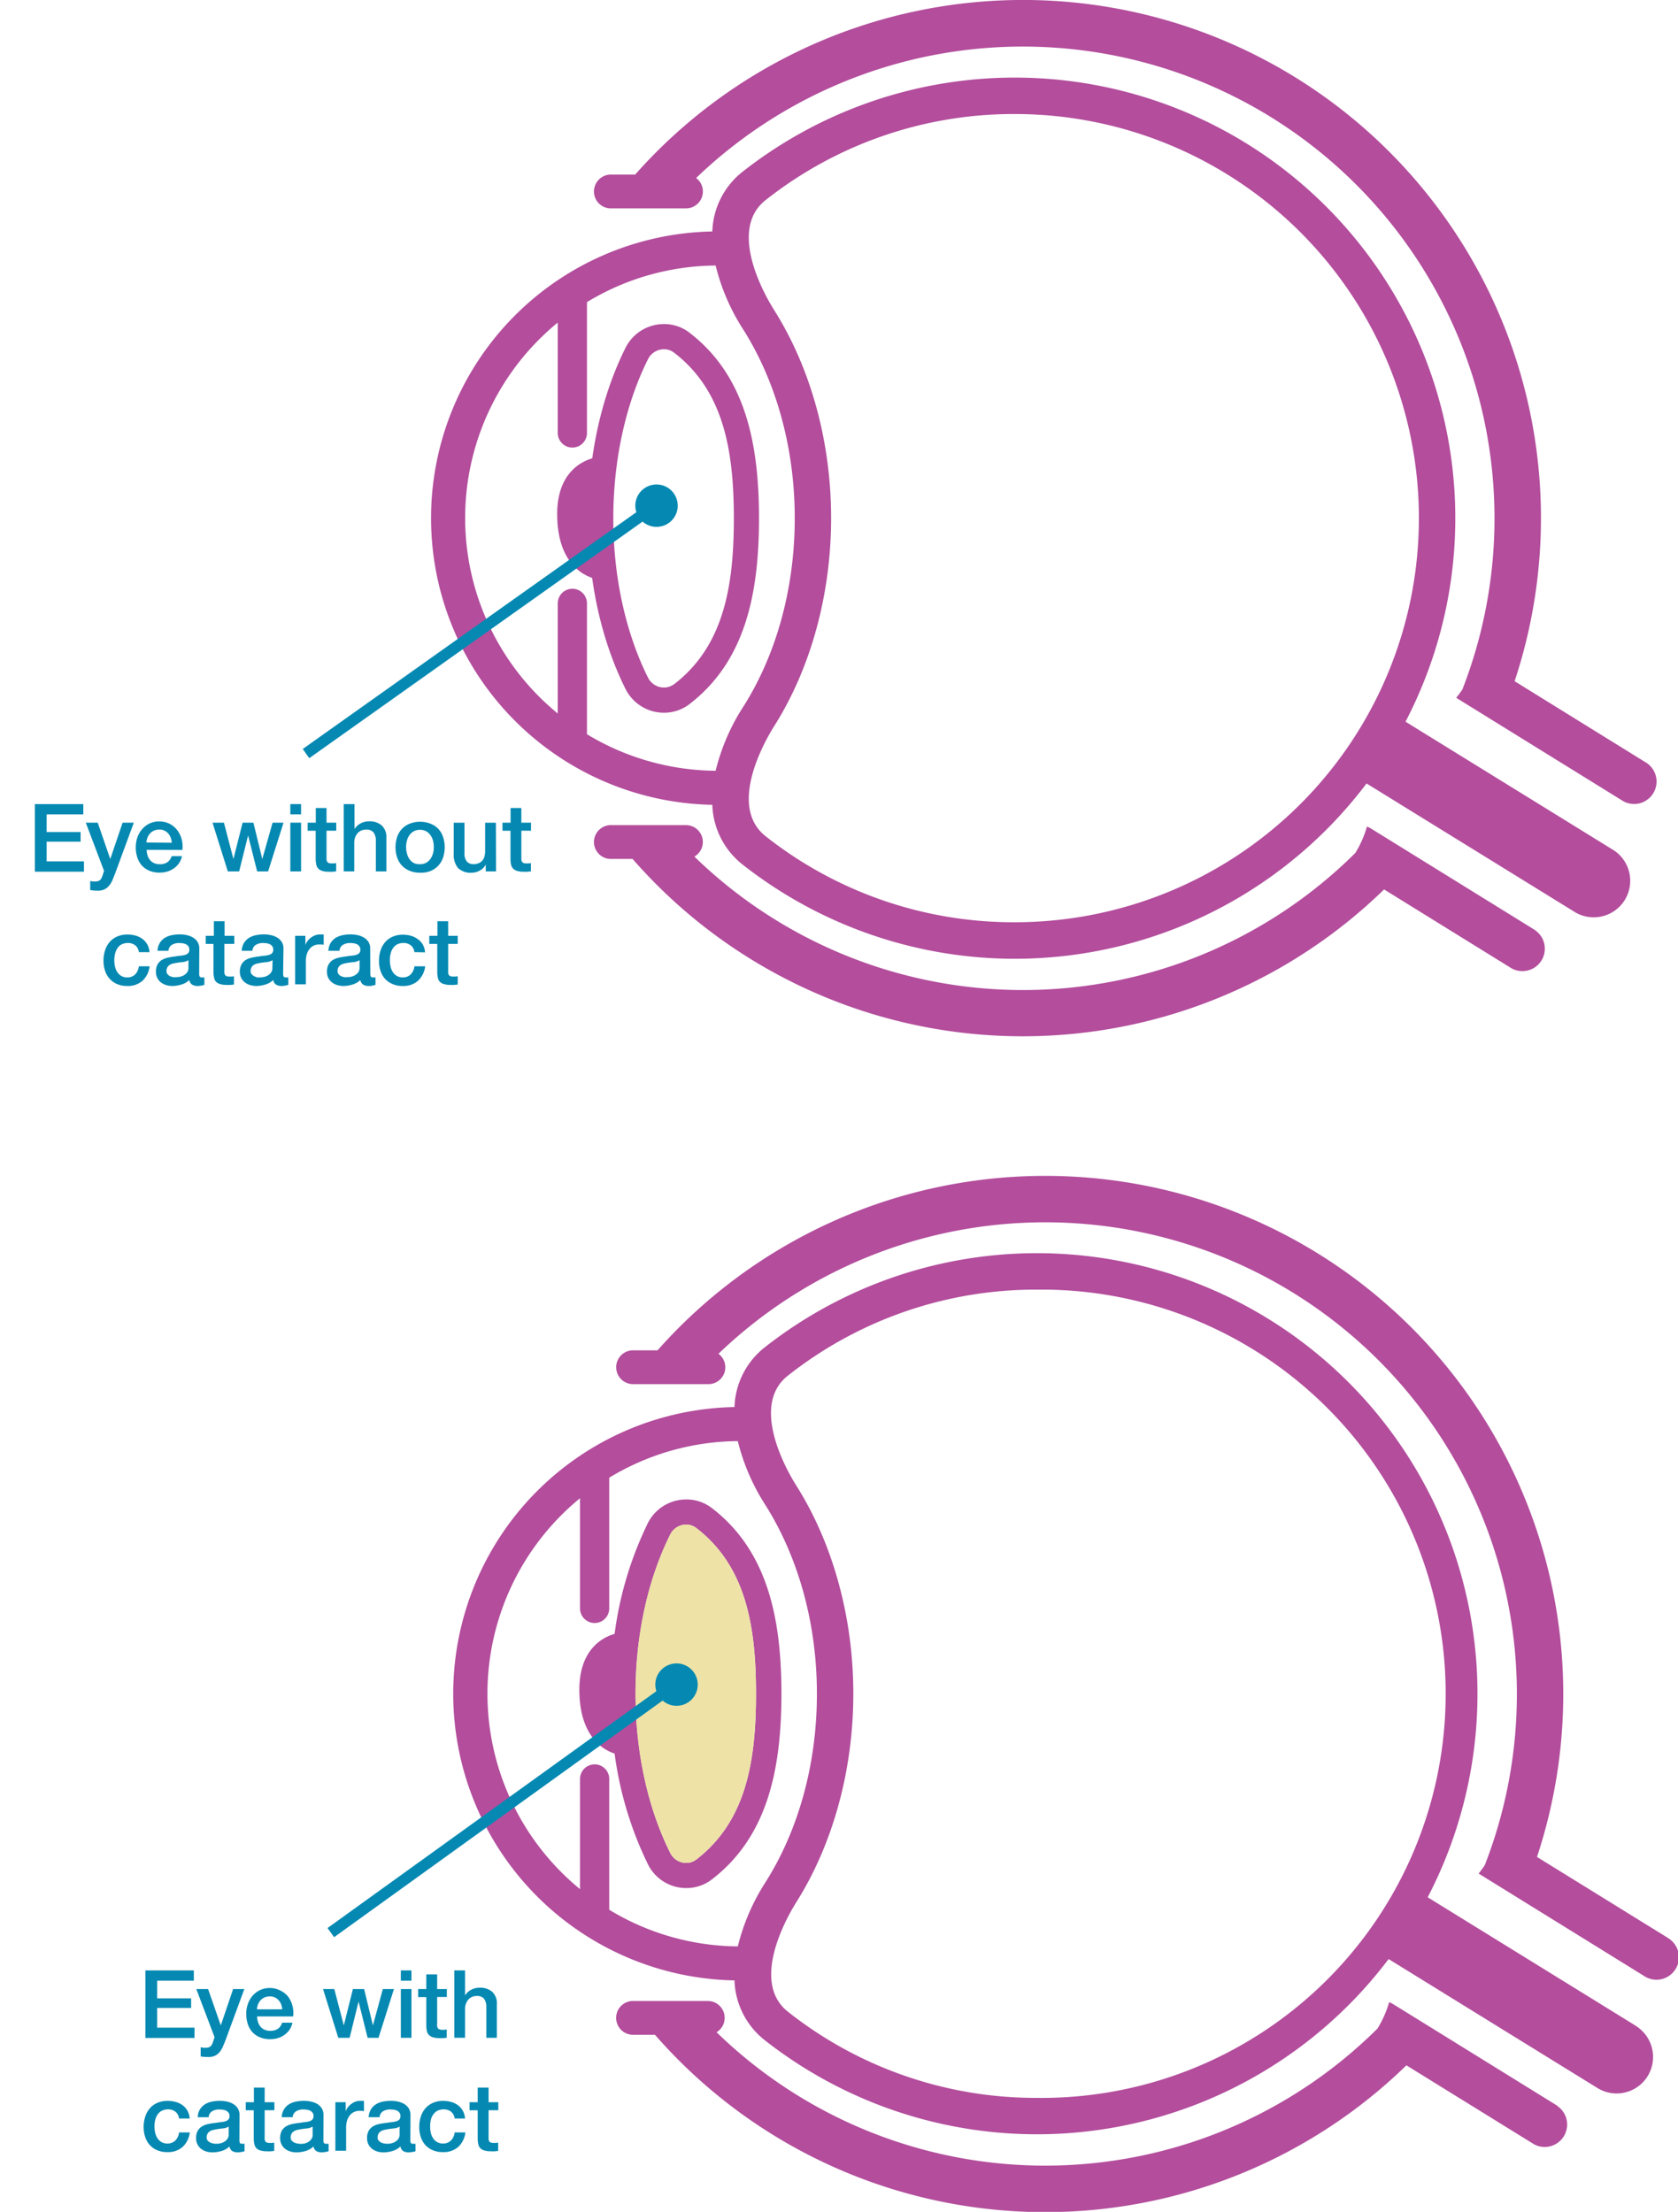<svg id="Layer_1" data-name="Layer 1" xmlns="http://www.w3.org/2000/svg" xmlns:xlink="http://www.w3.org/1999/xlink" viewBox="0 0 326.27 430"><defs><style>.cls-1{fill:none;}.cls-2{clip-path:url(#clip-path);}.cls-3{fill:#b34d9c;}.cls-4{fill:#eee2a7;}.cls-5{fill:#0589b2;}</style><clipPath id="clip-path"><rect class="cls-1" width="326.27" height="430"/></clipPath></defs><title>Cataract-eyeDiagram-MTS</title><g class="cls-2"><path class="cls-3" d="M118.6,40.51h14.78a3.29,3.29,0,0,0,3.29-3.29,3.25,3.25,0,0,0-1.32-2.61,91.72,91.72,0,0,1,149,99.42q-.57.84-1.2,1.62l.2.13,31.93,19.76a4.36,4.36,0,1,0,4.58-7.41l-25.36-15.7a100.72,100.72,0,0,0-171-98.49H118.6a3.29,3.29,0,0,0,0,6.57m78.73,138.78a77.79,77.79,0,0,1-48.45-16.71c-7.55-5.92.05-18.88,1.65-21.41,7.14-11.31,11.07-25.67,11.07-40.44s-3.93-29.12-11.07-40.44c-1.6-2.53-9.2-15.49-1.65-21.4a77.74,77.74,0,0,1,48.45-16.72,78.56,78.56,0,0,1,0,157.12m-58.2-29.38v-.07a49,49,0,0,1-25-7.1V117.3a2.84,2.84,0,1,0-5.68,0v21.41a49.1,49.1,0,0,1,0-76V84.17a2.84,2.84,0,0,0,5.68,0V58.73a48.86,48.86,0,0,1,25-7.11v-.07a40.75,40.75,0,0,0,5.4,12.53c6.22,9.85,10,22.66,10,36.65s-3.75,26.8-10,36.65a40.75,40.75,0,0,0-5.4,12.53M313.78,165.3l-40.49-25A85.66,85.66,0,0,0,144.5,33.3a15.39,15.39,0,0,0-6,11.83V45a55.74,55.74,0,0,0,0,111.46v-.13a15.39,15.39,0,0,0,6,11.83,85.65,85.65,0,0,0,121.21-15.85l40.6,25.06a7.1,7.1,0,0,0,7.47-12.07M131.07,133a3.25,3.25,0,0,1-1.95.66,3.48,3.48,0,0,1-3.1-1.88c-4.21-8.42-6.77-19.23-6.77-31s2.56-22.59,6.77-31a3.46,3.46,0,0,1,3.1-1.88,3.15,3.15,0,0,1,1.95.66c9.67,7.43,11.62,19.09,11.62,32.23s-1.95,24.8-11.62,32.23m3-68.34h0A8.06,8.06,0,0,0,129.12,63a8.35,8.35,0,0,0-7.48,4.59c-4.59,9.19-7.28,20.7-7.29,33.19s2.7,24,7.29,33.19a8.36,8.36,0,0,0,7.48,4.59h0a8.13,8.13,0,0,0,4.93-1.67c10.83-8.31,13.53-21.4,13.53-36.11s-2.7-27.8-13.53-36.11M298.5,180.83l-31.93-19.76a4.68,4.68,0,0,0-.78-.38,20.6,20.6,0,0,1-2.25,5.12,91.66,91.66,0,0,1-128.52.72,3.28,3.28,0,0,0-1.64-6.12H118.6a3.29,3.29,0,0,0,0,6.57H123a100.71,100.71,0,0,0,146.12,5.93l24.77,15.33a4.36,4.36,0,0,0,4.58-7.41"/><path class="cls-3" d="M115.84,112.52s-7.63-1.08-7.5-12.86c.11-9.77,7.5-10.71,7.5-10.71Z"/><path class="cls-3" d="M302.81,409.37l-31.93-19.76a5,5,0,0,0-.77-.38,20.83,20.83,0,0,1-2.26,5.12,91.67,91.67,0,0,1-128.52.73A3.28,3.28,0,0,0,137.7,389H122.91a3.29,3.29,0,0,0,0,6.57h4.44a100.71,100.71,0,0,0,146.11,5.94l24.77,15.32a4.36,4.36,0,0,0,4.58-7.41M135.38,361.5a3.13,3.13,0,0,1-1.95.66,3.45,3.45,0,0,1-3.1-1.89c-4.21-8.4-6.77-19.22-6.77-31s2.56-22.59,6.77-31a3.46,3.46,0,0,1,3.1-1.88,3.19,3.19,0,0,1,1.95.66c9.68,7.43,11.62,19.09,11.62,32.23s-1.94,24.8-11.62,32.23m3-68.34a8,8,0,0,0-4.93-1.67,8.34,8.34,0,0,0-7.47,4.58,69.61,69.61,0,0,0-6.48,21.57h0a84.79,84.79,0,0,0,0,23.24A70,70,0,0,0,126,362.46a8.31,8.31,0,0,0,7.47,4.59,8.08,8.08,0,0,0,4.93-1.67c10.83-8.3,13.54-21.4,13.54-36.11s-2.71-27.8-13.54-36.11m-3,68.34a3.13,3.13,0,0,1-1.95.66,3.45,3.45,0,0,1-3.1-1.89c-4.21-8.4-6.77-19.22-6.77-31s2.56-22.59,6.77-31a3.46,3.46,0,0,1,3.1-1.88,3.19,3.19,0,0,1,1.95.66c9.68,7.43,11.62,19.09,11.62,32.23s-1.94,24.8-11.62,32.23m3-68.34a8,8,0,0,0-4.93-1.67,8.34,8.34,0,0,0-7.47,4.58,69.61,69.61,0,0,0-6.48,21.57h0a84.79,84.79,0,0,0,0,23.24A70,70,0,0,0,126,362.46a8.31,8.31,0,0,0,7.47,4.59,8.08,8.08,0,0,0,4.93-1.67c10.83-8.3,13.54-21.4,13.54-36.11s-2.71-27.8-13.54-36.11m63.28,114.68a77.71,77.71,0,0,1-48.45-16.73c-7.54-5.92.05-18.86,1.66-21.4C162,358.4,165.92,344,165.92,329.27s-3.93-29.13-11.07-40.44c-1.61-2.53-9.2-15.49-1.65-21.4a77.71,77.71,0,0,1,48.44-16.72,78.57,78.57,0,1,1,0,157.13m-58.18-29.45a48.87,48.87,0,0,1-25-7.12V345.84a2.84,2.84,0,1,0-5.68,0v21.42a49.11,49.11,0,0,1,0-76v21.42a2.84,2.84,0,0,0,5.68,0V287.27a48.87,48.87,0,0,1,25-7.11,40.9,40.9,0,0,0,5.38,12.45c6.22,9.87,10,22.67,10,36.66s-3.75,26.8-10,36.65a41.11,41.11,0,0,0-5.38,12.47m174.63,15.45-40.49-25a85.66,85.66,0,0,0-128.79-107,15.39,15.39,0,0,0-6,11.83v-.13a55.74,55.74,0,0,0,0,111.46v-.13a15.4,15.4,0,0,0,6,11.84A85.68,85.68,0,0,0,270,380.85l40.59,25.06a7.09,7.09,0,0,0,9.78-2.3,7.12,7.12,0,0,0-2.31-9.77M135.38,361.5a3.13,3.13,0,0,1-1.95.66,3.45,3.45,0,0,1-3.1-1.89c-4.21-8.4-6.77-19.22-6.77-31s2.56-22.59,6.77-31a3.46,3.46,0,0,1,3.1-1.88,3.19,3.19,0,0,1,1.95.66c9.68,7.43,11.62,19.09,11.62,32.23s-1.94,24.8-11.62,32.23m3-68.34a8,8,0,0,0-4.93-1.67,8.34,8.34,0,0,0-7.47,4.58,69.61,69.61,0,0,0-6.48,21.57h0a84.79,84.79,0,0,0,0,23.24A70,70,0,0,0,126,362.46a8.31,8.31,0,0,0,7.47,4.59,8.08,8.08,0,0,0,4.93-1.67c10.83-8.3,13.54-21.4,13.54-36.11s-2.71-27.8-13.54-36.11M324.2,376.67,298.85,361a100.73,100.73,0,0,0-171-98.49h-4.93a3.29,3.29,0,0,0,0,6.57H137.7a3.27,3.27,0,0,0,2-5.9,91.72,91.72,0,0,1,149,99.42c-.37.56-.78,1.1-1.19,1.62l.19.13,31.93,19.76a4.36,4.36,0,1,0,4.58-7.41"/><path class="cls-4" d="M147,329.27c0,13.14-1.94,24.8-11.62,32.23a3.13,3.13,0,0,1-1.95.66,3.44,3.44,0,0,1-3.09-1.89c-4.22-8.4-6.78-19.21-6.78-31s2.56-22.59,6.78-31a3.45,3.45,0,0,1,3.09-1.88,3.19,3.19,0,0,1,1.95.66c9.68,7.43,11.62,19.09,11.62,32.23"/><path class="cls-3" d="M120.15,341.06s-7.63-1.07-7.5-12.86c.12-9.77,7.5-10.71,7.5-10.71Z"/></g><rect class="cls-5" x="51.78" y="121.21" width="83.62" height="2.19" transform="translate(-53.51 76.72) rotate(-35.36)"/><g class="cls-2"><path class="cls-5" d="M125.92,94.57a4.12,4.12,0,1,1-2,5.47,4.1,4.1,0,0,1,2-5.47"/></g><rect class="cls-5" x="56.52" y="350.4" width="82.85" height="2.19" transform="translate(-186.95 123.51) rotate(-35.76)"/><g class="cls-2"><path class="cls-5" d="M129.81,323.76a4.12,4.12,0,1,1-2,5.47,4.1,4.1,0,0,1,2-5.47"/></g><path class="cls-5" d="M6.78,156.32H16.2v2H9.07v3.43h6.6v1.87H9.07v3.84h7.26v2H6.78Z"/><path class="cls-5" d="M16.68,159.93H19L21.44,167h0l2.4-7.07h2.18l-3.68,10c-.17.43-.34.84-.5,1.23a4.52,4.52,0,0,1-.61,1,2.62,2.62,0,0,1-.89.72,3,3,0,0,1-1.36.27,8.66,8.66,0,0,1-1.44-.12v-1.76l.49.09a2.67,2.67,0,0,0,.5,0,1.72,1.72,0,0,0,.6-.09,1.11,1.11,0,0,0,.4-.26,1.75,1.75,0,0,0,.26-.42,4.3,4.3,0,0,0,.2-.55l.24-.73Z"/><path class="cls-5" d="M28.52,165.21a3.45,3.45,0,0,0,.16,1.06,2.58,2.58,0,0,0,.47.9,2.15,2.15,0,0,0,.78.61,2.52,2.52,0,0,0,1.14.23,2.56,2.56,0,0,0,1.48-.39,2.33,2.33,0,0,0,.83-1.18h2a3.9,3.9,0,0,1-.57,1.37,4.1,4.1,0,0,1-1,1,4.29,4.29,0,0,1-1.27.62,5.19,5.19,0,0,1-1.48.21,5.07,5.07,0,0,1-2-.36,4.25,4.25,0,0,1-1.46-1,4.62,4.62,0,0,1-.9-1.58,6.42,6.42,0,0,1-.3-2,5.82,5.82,0,0,1,.32-1.92,4.81,4.81,0,0,1,.92-1.59,4.46,4.46,0,0,1,1.44-1.1,4.35,4.35,0,0,1,1.91-.4,4.31,4.31,0,0,1,3.48,1.71,5.05,5.05,0,0,1,.85,1.76,5.52,5.52,0,0,1,.14,2.07Zm4.88-1.38a3.75,3.75,0,0,0-.21-1,2.66,2.66,0,0,0-.48-.8,2.38,2.38,0,0,0-.73-.55,2.18,2.18,0,0,0-1-.21,2.48,2.48,0,0,0-1,.19,2.35,2.35,0,0,0-.77.53,2.69,2.69,0,0,0-.52.8,2.74,2.74,0,0,0-.21,1Z"/><path class="cls-5" d="M41.32,159.93h2.22L45.39,167h0l1.78-7.07h2.1L51,167h0L53,159.93h2.13l-3,9.48H50l-1.76-7h0l-1.74,7h-2.2Z"/><path class="cls-5" d="M56.45,156.32h2.09v2H56.45Zm0,3.61h2.09v9.48H56.45Z"/><path class="cls-5" d="M59.82,159.93H61.4v-2.85h2.09v2.85h1.89v1.56H63.49v5.06c0,.22,0,.41,0,.56a1.16,1.16,0,0,0,.13.41.68.68,0,0,0,.3.25,1.66,1.66,0,0,0,.56.08h.44a2.36,2.36,0,0,0,.44-.07v1.62l-.68.07a5.07,5.07,0,0,1-.68,0,4.38,4.38,0,0,1-1.33-.16,1.74,1.74,0,0,1-.79-.46,1.48,1.48,0,0,1-.38-.76,5.22,5.22,0,0,1-.12-1v-5.59H59.82Z"/><path class="cls-5" d="M66.84,156.32h2.09v4.85h0a3.19,3.19,0,0,1,1.14-1.07,3.38,3.38,0,0,1,1.7-.43,3.54,3.54,0,0,1,2.46.81,3.07,3.07,0,0,1,.9,2.42v6.51H73.08v-6a2.6,2.6,0,0,0-.48-1.62,1.72,1.72,0,0,0-1.38-.51,2.24,2.24,0,0,0-1,.19,2.1,2.1,0,0,0-.71.53,2.53,2.53,0,0,0-.46.8,2.87,2.87,0,0,0-.17,1v5.6H66.84Z"/><path class="cls-5" d="M81.66,169.66a5.18,5.18,0,0,1-2-.37,4.34,4.34,0,0,1-1.5-1,4.46,4.46,0,0,1-.94-1.58,6.44,6.44,0,0,1,0-4,4.55,4.55,0,0,1,.94-1.58,4.32,4.32,0,0,1,1.5-1,5.59,5.59,0,0,1,4.05,0,4.27,4.27,0,0,1,1.51,1,4.38,4.38,0,0,1,.93,1.58,6.44,6.44,0,0,1,0,4,4.24,4.24,0,0,1-2.44,2.62A5.16,5.16,0,0,1,81.66,169.66Zm0-1.65a2.38,2.38,0,0,0,1.21-.29,2.58,2.58,0,0,0,.84-.77,3.6,3.6,0,0,0,.49-1.07,5,5,0,0,0,.15-1.22,5,5,0,0,0-.15-1.21,3.28,3.28,0,0,0-.49-1.07,2.58,2.58,0,0,0-.84-.77,2.49,2.49,0,0,0-1.21-.29,2.43,2.43,0,0,0-1.21.29,2.52,2.52,0,0,0-.85.77,3.07,3.07,0,0,0-.48,1.07,4.52,4.52,0,0,0-.16,1.21,4.59,4.59,0,0,0,.16,1.22A3.34,3.34,0,0,0,79.6,167a2.52,2.52,0,0,0,.85.77A2.33,2.33,0,0,0,81.66,168Z"/><path class="cls-5" d="M96.45,169.41h-2v-1.32h0a2.84,2.84,0,0,1-1.14,1.14,3.11,3.11,0,0,1-1.55.43,3.52,3.52,0,0,1-2.71-.92,4.11,4.11,0,0,1-.83-2.8v-6h2.09v5.81a2.56,2.56,0,0,0,.48,1.76A1.72,1.72,0,0,0,92,168a2.55,2.55,0,0,0,1.1-.2,1.8,1.8,0,0,0,.72-.54,2.15,2.15,0,0,0,.39-.82,4.13,4.13,0,0,0,.12-1v-5.5h2.09Z"/><path class="cls-5" d="M97.7,159.93h1.58v-2.85h2.09v2.85h1.88v1.56h-1.88v5.06c0,.22,0,.41,0,.56a1.16,1.16,0,0,0,.13.41.68.68,0,0,0,.3.25,1.66,1.66,0,0,0,.56.08h.43a2.13,2.13,0,0,0,.44-.07v1.62l-.67.07a5.07,5.07,0,0,1-.68,0,4.38,4.38,0,0,1-1.33-.16,1.74,1.74,0,0,1-.79-.46,1.58,1.58,0,0,1-.39-.76,6.15,6.15,0,0,1-.11-1v-5.59H97.7Z"/><path class="cls-5" d="M27,185.1a1.92,1.92,0,0,0-.71-1.33,2.28,2.28,0,0,0-1.45-.45,3,3,0,0,0-.86.14,2,2,0,0,0-.85.51,2.94,2.94,0,0,0-.64,1.05,5,5,0,0,0-.26,1.75,5.2,5.2,0,0,0,.14,1.17,3.29,3.29,0,0,0,.44,1.05,2.4,2.4,0,0,0,.78.74,2.22,2.22,0,0,0,1.16.28,2.09,2.09,0,0,0,1.51-.56,2.7,2.7,0,0,0,.74-1.6h2.09a4.53,4.53,0,0,1-1.4,2.83,4.25,4.25,0,0,1-2.94,1,4.89,4.89,0,0,1-2-.38,4.13,4.13,0,0,1-2.32-2.58,5.8,5.8,0,0,1-.31-1.94,6.49,6.49,0,0,1,.3-2,4.54,4.54,0,0,1,.88-1.62,4,4,0,0,1,1.45-1.08,4.84,4.84,0,0,1,2.05-.4,5.78,5.78,0,0,1,1.57.21,4,4,0,0,1,1.32.64,3.31,3.31,0,0,1,.94,1.06,3.56,3.56,0,0,1,.44,1.52Z"/><path class="cls-5" d="M38.73,189.3a1.05,1.05,0,0,0,.11.55c.06.11.19.16.39.16h.22l.29,0v1.45l-.28.08-.36.08c-.12,0-.24,0-.37.06l-.31,0a2,2,0,0,1-1.06-.26,1.29,1.29,0,0,1-.55-.9,3.75,3.75,0,0,1-1.53.88,6.19,6.19,0,0,1-1.75.28,4.16,4.16,0,0,1-1.23-.18,3.26,3.26,0,0,1-1-.51,2.58,2.58,0,0,1-.71-.86,2.64,2.64,0,0,1-.27-1.22,2.83,2.83,0,0,1,.32-1.43,2.45,2.45,0,0,1,.85-.87,3.89,3.89,0,0,1,1.17-.44,11.55,11.55,0,0,1,1.31-.22q.57-.1,1.08-.15a4.51,4.51,0,0,0,.91-.16,1.29,1.29,0,0,0,.62-.34.89.89,0,0,0,.23-.68,1.05,1.05,0,0,0-.19-.66,1.23,1.23,0,0,0-.48-.4,2.1,2.1,0,0,0-.63-.18,5.14,5.14,0,0,0-.66-.05,2.58,2.58,0,0,0-1.45.37,1.42,1.42,0,0,0-.64,1.14H30.63a3.17,3.17,0,0,1,.44-1.53,3.13,3.13,0,0,1,1-1,4.2,4.2,0,0,1,1.35-.51,7.81,7.81,0,0,1,1.54-.15,6.32,6.32,0,0,1,1.37.15,3.89,3.89,0,0,1,1.22.48,2.53,2.53,0,0,1,.87.85,2.33,2.33,0,0,1,.33,1.27Zm-2.09-2.64a2.53,2.53,0,0,1-1.17.38,13.25,13.25,0,0,0-1.39.19,4.27,4.27,0,0,0-.64.15,1.78,1.78,0,0,0-.55.28,1.22,1.22,0,0,0-.38.46,1.59,1.59,0,0,0-.14.68.9.9,0,0,0,.2.59,1.51,1.51,0,0,0,.49.38,2.49,2.49,0,0,0,.62.19,3.52,3.52,0,0,0,.62,0,3.47,3.47,0,0,0,.75-.09,2.39,2.39,0,0,0,.76-.31,2,2,0,0,0,.6-.56,1.45,1.45,0,0,0,.23-.83Z"/><path class="cls-5" d="M40,181.93h1.58v-2.84h2.09v2.84h1.89v1.56H43.63v5.06a4.67,4.67,0,0,0,0,.57.94.94,0,0,0,.13.4.58.58,0,0,0,.3.25,1.6,1.6,0,0,0,.55.08h.44a3.32,3.32,0,0,0,.44-.06v1.61l-.68.07a5.07,5.07,0,0,1-.68,0,4.43,4.43,0,0,1-1.33-.16,1.79,1.79,0,0,1-.79-.45,1.65,1.65,0,0,1-.38-.77,5.22,5.22,0,0,1-.12-1v-5.59H40Z"/><path class="cls-5" d="M55.05,189.3a1.19,1.19,0,0,0,.1.55.43.43,0,0,0,.4.16h.22l.29,0v1.45l-.28.08-.36.08c-.12,0-.25,0-.37.06l-.31,0a2,2,0,0,1-1.06-.26,1.26,1.26,0,0,1-.55-.9,3.75,3.75,0,0,1-1.53.88,6.19,6.19,0,0,1-1.75.28,4.16,4.16,0,0,1-1.23-.18,3.26,3.26,0,0,1-1-.51,2.47,2.47,0,0,1-.71-.86,2.64,2.64,0,0,1-.27-1.22,2.83,2.83,0,0,1,.32-1.43,2.42,2.42,0,0,1,.84-.87,4,4,0,0,1,1.18-.44,11.55,11.55,0,0,1,1.31-.22q.57-.1,1.08-.15a4.51,4.51,0,0,0,.91-.16,1.29,1.29,0,0,0,.62-.34.93.93,0,0,0,.23-.68,1.05,1.05,0,0,0-.19-.66,1.23,1.23,0,0,0-.48-.4,2.1,2.1,0,0,0-.63-.18,5.14,5.14,0,0,0-.66-.05,2.58,2.58,0,0,0-1.45.37,1.42,1.42,0,0,0-.64,1.14H47a3.17,3.17,0,0,1,.44-1.53,3.13,3.13,0,0,1,1-1,4.2,4.2,0,0,1,1.35-.51,7.81,7.81,0,0,1,1.54-.15,6.32,6.32,0,0,1,1.37.15,4,4,0,0,1,1.22.48,2.62,2.62,0,0,1,.87.85,2.33,2.33,0,0,1,.33,1.27ZM53,186.66a2.61,2.61,0,0,1-1.17.38,12.9,12.9,0,0,0-1.39.19,4.72,4.72,0,0,0-.65.15,2,2,0,0,0-.55.28,1.2,1.2,0,0,0-.37.46,1.59,1.59,0,0,0-.14.68.9.9,0,0,0,.2.59,1.51,1.51,0,0,0,.49.38A2.49,2.49,0,0,0,50,190a3.52,3.52,0,0,0,.62,0,3.47,3.47,0,0,0,.75-.09,2.39,2.39,0,0,0,.76-.31,1.86,1.86,0,0,0,.59-.56,1.38,1.38,0,0,0,.24-.83Z"/><path class="cls-5" d="M57.38,181.93h2v1.83h0a2.15,2.15,0,0,1,.36-.75,3.36,3.36,0,0,1,.64-.67,3.27,3.27,0,0,1,.83-.48,2.39,2.39,0,0,1,.94-.19l.5,0,.29,0v2l-.45-.06-.45,0a2.39,2.39,0,0,0-1,.21,2.35,2.35,0,0,0-.82.63,3.14,3.14,0,0,0-.55,1,4.59,4.59,0,0,0-.2,1.4v4.51H57.38Z"/><path class="cls-5" d="M72,189.3a1.07,1.07,0,0,0,.1.55.42.42,0,0,0,.39.16h.22l.3,0v1.45l-.29.08-.36.08-.36.06-.31,0a2,2,0,0,1-1.07-.26,1.29,1.29,0,0,1-.55-.9,3.63,3.63,0,0,1-1.53.88,6.13,6.13,0,0,1-1.75.28,4.16,4.16,0,0,1-1.23-.18,3.2,3.2,0,0,1-1-.51,2.61,2.61,0,0,1-.72-.86,2.64,2.64,0,0,1-.26-1.22,2.73,2.73,0,0,1,.32-1.43,2.34,2.34,0,0,1,.84-.87,4,4,0,0,1,1.17-.44,11.94,11.94,0,0,1,1.31-.22c.38-.07.74-.12,1.09-.15a4.4,4.4,0,0,0,.9-.16,1.32,1.32,0,0,0,.63-.34.93.93,0,0,0,.23-.68,1.06,1.06,0,0,0-.2-.66,1.2,1.2,0,0,0-.47-.4,2.08,2.08,0,0,0-.64-.18,5.14,5.14,0,0,0-.66-.05,2.55,2.55,0,0,0-1.44.37,1.43,1.43,0,0,0-.65,1.14H63.85a3.29,3.29,0,0,1,.44-1.53,3.24,3.24,0,0,1,1-1,4.2,4.2,0,0,1,1.35-.51,7.88,7.88,0,0,1,1.54-.15,6.41,6.41,0,0,1,1.38.15,4,4,0,0,1,1.22.48,2.62,2.62,0,0,1,.87.85,2.33,2.33,0,0,1,.33,1.27Zm-2.09-2.64a2.61,2.61,0,0,1-1.18.38,13.62,13.62,0,0,0-1.39.19,4.58,4.58,0,0,0-.64.15,1.9,1.9,0,0,0-.55.28,1.22,1.22,0,0,0-.38.46,1.59,1.59,0,0,0-.13.68.85.85,0,0,0,.2.59,1.37,1.37,0,0,0,.48.38,2.44,2.44,0,0,0,.63.19,3.41,3.41,0,0,0,.61,0,3.47,3.47,0,0,0,.75-.09,2.39,2.39,0,0,0,.76-.31,2,2,0,0,0,.6-.56,1.38,1.38,0,0,0,.24-.83Z"/><path class="cls-5" d="M80.58,185.1a2,2,0,0,0-.71-1.33,2.31,2.31,0,0,0-1.46-.45,3.08,3.08,0,0,0-.86.14,2,2,0,0,0-.84.51,3,3,0,0,0-.65,1.05,5,5,0,0,0-.25,1.75,4.68,4.68,0,0,0,.14,1.17,3.08,3.08,0,0,0,.44,1.05,2.4,2.4,0,0,0,.78.74,2.18,2.18,0,0,0,1.15.28,2.08,2.08,0,0,0,1.51-.56,2.65,2.65,0,0,0,.75-1.6h2.09a4.58,4.58,0,0,1-1.41,2.83,4.25,4.25,0,0,1-2.94,1,4.84,4.84,0,0,1-2-.38,4.08,4.08,0,0,1-1.44-1,4.31,4.31,0,0,1-.89-1.55,6.07,6.07,0,0,1-.3-1.94,6.81,6.81,0,0,1,.29-2,4.7,4.7,0,0,1,.88-1.62,4.07,4.07,0,0,1,1.46-1.08,4.79,4.79,0,0,1,2-.4,5.73,5.73,0,0,1,1.57.21,3.86,3.86,0,0,1,1.32.64,3.34,3.34,0,0,1,1,1.06,3.71,3.71,0,0,1,.44,1.52Z"/><path class="cls-5" d="M83.47,181.93h1.58v-2.84h2.09v2.84H89v1.56H87.14v5.06a4.67,4.67,0,0,0,0,.57.94.94,0,0,0,.12.4.65.65,0,0,0,.31.25,1.6,1.6,0,0,0,.55.08h.44l.44-.06v1.61l-.68.07a5.07,5.07,0,0,1-.68,0,4.43,4.43,0,0,1-1.33-.16,1.73,1.73,0,0,1-.79-.45,1.56,1.56,0,0,1-.38-.77,5.22,5.22,0,0,1-.12-1v-5.59H83.47Z"/><path class="cls-5" d="M28.27,383.06h9.42v2H30.56v3.43h6.6v1.87h-6.6v3.83h7.26v2H28.27Z"/><path class="cls-5" d="M38.17,386.68h2.29l2.47,7.07h0l2.4-7.07h2.18l-3.68,10q-.25.65-.51,1.23a4.16,4.16,0,0,1-.6,1,2.72,2.72,0,0,1-.89.72,3,3,0,0,1-1.36.26,8.77,8.77,0,0,1-1.45-.11V398l.5.09a2.63,2.63,0,0,0,.49,0,1.75,1.75,0,0,0,.61-.09.91.91,0,0,0,.39-.27,1.33,1.33,0,0,0,.27-.41,4.3,4.3,0,0,0,.2-.55l.24-.73Z"/><path class="cls-5" d="M50,392a3.45,3.45,0,0,0,.16,1.06,2.74,2.74,0,0,0,.46.9,2.3,2.3,0,0,0,.79.61,2.52,2.52,0,0,0,1.14.23,2.56,2.56,0,0,0,1.48-.39,2.35,2.35,0,0,0,.83-1.19h2a3.87,3.87,0,0,1-.57,1.38,4.1,4.1,0,0,1-1,1,4.29,4.29,0,0,1-1.27.62,5.24,5.24,0,0,1-1.48.21,4.89,4.89,0,0,1-2-.37,4,4,0,0,1-1.46-1,4.32,4.32,0,0,1-.9-1.58,6.44,6.44,0,0,1-.3-2,5.76,5.76,0,0,1,.32-1.91,5,5,0,0,1,.92-1.6,4.57,4.57,0,0,1,1.44-1.09,4.34,4.34,0,0,1,1.9-.4,4.26,4.26,0,0,1,2,.47A4.44,4.44,0,0,1,56,388.12a5.19,5.19,0,0,1,.85,1.77A5.52,5.52,0,0,1,57,392Zm4.88-1.38a3.75,3.75,0,0,0-.21-.95,2.66,2.66,0,0,0-.48-.8,2.34,2.34,0,0,0-.73-.55,2.19,2.19,0,0,0-1-.21,2.51,2.51,0,0,0-1,.19,2.58,2.58,0,0,0-.77.53,2.87,2.87,0,0,0-.51.8,2.74,2.74,0,0,0-.21,1Z"/><path class="cls-5" d="M62.81,386.68H65l1.85,7.07h0l1.77-7.07H70.8l1.71,7.07h0l1.93-7.07H76.6l-3,9.48H71.48l-1.76-7.05h0l-1.74,7.05h-2.2Z"/><path class="cls-5" d="M77.94,383.06H80v2H77.94Zm0,3.62H80v9.48H77.94Z"/><path class="cls-5" d="M81.31,386.68h1.58v-2.85H85v2.85h1.88v1.55H85v5.06a4.8,4.8,0,0,0,0,.57,1,1,0,0,0,.13.41.6.6,0,0,0,.3.24,1.4,1.4,0,0,0,.55.09h.44a2.13,2.13,0,0,0,.44-.07v1.62l-.67.07c-.22,0-.45,0-.68,0a4.72,4.72,0,0,1-1.33-.16,1.74,1.74,0,0,1-.79-.46,1.58,1.58,0,0,1-.39-.76,6.15,6.15,0,0,1-.11-1v-5.6H81.31Z"/><path class="cls-5" d="M88.33,383.06h2.09v4.86h0a3.11,3.11,0,0,1,1.14-1.07,3.38,3.38,0,0,1,1.7-.43,3.54,3.54,0,0,1,2.46.81,3.06,3.06,0,0,1,.89,2.42v6.51H94.56v-6a2.59,2.59,0,0,0-.47-1.63,1.76,1.76,0,0,0-1.38-.5,2.15,2.15,0,0,0-1.67.72,2.72,2.72,0,0,0-.45.8,2.87,2.87,0,0,0-.17,1v5.6H88.33Z"/><path class="cls-5" d="M34.81,411.85a1.92,1.92,0,0,0-.71-1.33,2.28,2.28,0,0,0-1.45-.45,3,3,0,0,0-.86.14,2,2,0,0,0-.85.51,2.94,2.94,0,0,0-.64,1,5,5,0,0,0-.26,1.75,5.2,5.2,0,0,0,.14,1.17,3.29,3.29,0,0,0,.44,1.05,2.4,2.4,0,0,0,.78.74,2.22,2.22,0,0,0,1.16.28,2.14,2.14,0,0,0,1.51-.56,2.64,2.64,0,0,0,.74-1.6H36.9a4.55,4.55,0,0,1-1.4,2.83,4.25,4.25,0,0,1-2.94,1,4.89,4.89,0,0,1-2-.37,4.13,4.13,0,0,1-1.43-1,4.17,4.17,0,0,1-.89-1.55,5.85,5.85,0,0,1-.31-1.94,6.49,6.49,0,0,1,.3-2,4.54,4.54,0,0,1,.88-1.62,4,4,0,0,1,1.45-1.08,4.87,4.87,0,0,1,2.05-.4,5.78,5.78,0,0,1,1.57.21,4.24,4.24,0,0,1,1.32.63,3.46,3.46,0,0,1,.94,1.07,3.56,3.56,0,0,1,.44,1.52Z"/><path class="cls-5" d="M46.55,416.05a1.07,1.07,0,0,0,.1.55c.06.11.19.16.39.16h.22l.29,0v1.45l-.28.08-.36.08c-.12,0-.24,0-.36.06h-.32a2,2,0,0,1-1.06-.25,1.29,1.29,0,0,1-.55-.9,3.75,3.75,0,0,1-1.53.88,6.16,6.16,0,0,1-1.75.27,4.16,4.16,0,0,1-1.23-.17,3.48,3.48,0,0,1-1-.51,2.52,2.52,0,0,1-.71-.87,2.57,2.57,0,0,1-.27-1.21,2.9,2.9,0,0,1,.32-1.44,2.5,2.5,0,0,1,.85-.86,4.31,4.31,0,0,1,1.17-.45c.43-.09.87-.16,1.31-.21s.74-.12,1.08-.15a4.38,4.38,0,0,0,.91-.16,1.29,1.29,0,0,0,.62-.34.9.9,0,0,0,.23-.69,1,1,0,0,0-.19-.65,1.23,1.23,0,0,0-.48-.4,2.1,2.1,0,0,0-.63-.18,5.14,5.14,0,0,0-.66-.05,2.6,2.6,0,0,0-1.45.37,1.42,1.42,0,0,0-.64,1.14H38.44a3.17,3.17,0,0,1,.44-1.53,3.13,3.13,0,0,1,1-1,4.2,4.2,0,0,1,1.35-.51,7.81,7.81,0,0,1,1.54-.15,6.48,6.48,0,0,1,1.38.15,4.18,4.18,0,0,1,1.21.47,2.59,2.59,0,0,1,.88.86,2.33,2.33,0,0,1,.33,1.27Zm-2.09-2.64a2.49,2.49,0,0,1-1.18.37c-.46.05-.93.11-1.39.2a4.27,4.27,0,0,0-.64.15,1.9,1.9,0,0,0-.55.28,1.15,1.15,0,0,0-.38.46,1.59,1.59,0,0,0-.14.68.9.9,0,0,0,.2.59,1.66,1.66,0,0,0,.49.38,2.49,2.49,0,0,0,.62.19,3.59,3.59,0,0,0,.62.05,3.47,3.47,0,0,0,.75-.09,2.39,2.39,0,0,0,.76-.31,2,2,0,0,0,.6-.56,1.38,1.38,0,0,0,.24-.83Z"/><path class="cls-5" d="M47.79,408.68h1.58v-2.84h2.09v2.84h1.89v1.56H51.46v5.06a4.67,4.67,0,0,0,0,.57.86.86,0,0,0,.13.4.58.58,0,0,0,.3.25,1.6,1.6,0,0,0,.55.08h.44l.44-.06v1.61l-.68.07a5.07,5.07,0,0,1-.68,0,4.43,4.43,0,0,1-1.33-.16,1.71,1.71,0,0,1-.79-.46,1.56,1.56,0,0,1-.38-.76,5.22,5.22,0,0,1-.12-1v-5.59H47.79Z"/><path class="cls-5" d="M62.88,416.05a1.19,1.19,0,0,0,.1.55.43.43,0,0,0,.4.16h.22l.29,0v1.45l-.28.08-.36.08c-.12,0-.25,0-.37.06h-.31a2,2,0,0,1-1.06-.25,1.26,1.26,0,0,1-.55-.9,3.75,3.75,0,0,1-1.53.88,6.18,6.18,0,0,1-1.76.27,4.13,4.13,0,0,1-1.22-.17,3.48,3.48,0,0,1-1-.51,2.41,2.41,0,0,1-.71-.87,2.57,2.57,0,0,1-.27-1.21,2.9,2.9,0,0,1,.32-1.44,2.47,2.47,0,0,1,.84-.86,4.26,4.26,0,0,1,1.18-.45c.43-.09.87-.16,1.31-.21s.74-.12,1.08-.15a4.64,4.64,0,0,0,.91-.16,1.29,1.29,0,0,0,.62-.34.94.94,0,0,0,.23-.69,1,1,0,0,0-.19-.65,1.23,1.23,0,0,0-.48-.4,2.1,2.1,0,0,0-.63-.18,5.14,5.14,0,0,0-.66-.05,2.58,2.58,0,0,0-1.45.37,1.42,1.42,0,0,0-.64,1.14H54.78a3.07,3.07,0,0,1,.44-1.53,3,3,0,0,1,1-1,4.12,4.12,0,0,1,1.35-.51,7.81,7.81,0,0,1,1.54-.15,6.32,6.32,0,0,1,1.37.15,4.24,4.24,0,0,1,1.22.47,2.65,2.65,0,0,1,.87.86,2.33,2.33,0,0,1,.33,1.27Zm-2.09-2.64a2.49,2.49,0,0,1-1.17.37c-.47.05-.93.11-1.4.2a4.58,4.58,0,0,0-.64.15,2,2,0,0,0-.55.28,1.13,1.13,0,0,0-.37.46,1.59,1.59,0,0,0-.14.68.9.9,0,0,0,.2.59,1.66,1.66,0,0,0,.49.38,2.36,2.36,0,0,0,.62.19,3.46,3.46,0,0,0,1.37,0,2.39,2.39,0,0,0,.76-.31,2,2,0,0,0,.59-.56,1.38,1.38,0,0,0,.24-.83Z"/><path class="cls-5" d="M65.21,408.68h2v1.83h0a2,2,0,0,1,.36-.75,3.36,3.36,0,0,1,.64-.67,3.63,3.63,0,0,1,.83-.49,2.57,2.57,0,0,1,.94-.18l.5,0,.29,0v2l-.45-.06-.45,0a2.39,2.39,0,0,0-1,.21,2.26,2.26,0,0,0-.82.63,3.14,3.14,0,0,0-.55,1,4.59,4.59,0,0,0-.2,1.4v4.51H65.21Z"/><path class="cls-5" d="M79.79,416.05a1.07,1.07,0,0,0,.1.55.41.41,0,0,0,.39.16h.22l.29,0v1.45l-.28.08-.36.08c-.12,0-.24,0-.36.06h-.32a2,2,0,0,1-1.06-.25,1.29,1.29,0,0,1-.55-.9,3.63,3.63,0,0,1-1.53.88,6.11,6.11,0,0,1-1.75.27,4.16,4.16,0,0,1-1.23-.17,3.48,3.48,0,0,1-1-.51,2.64,2.64,0,0,1-.71-.87,2.57,2.57,0,0,1-.27-1.21,2.9,2.9,0,0,1,.32-1.44,2.5,2.5,0,0,1,.85-.86,4.31,4.31,0,0,1,1.17-.45c.44-.09.87-.16,1.31-.21s.74-.12,1.08-.15a4.38,4.38,0,0,0,.91-.16,1.37,1.37,0,0,0,.63-.34.94.94,0,0,0,.22-.69,1,1,0,0,0-.19-.65,1.28,1.28,0,0,0-.47-.4,2.16,2.16,0,0,0-.64-.18,5.14,5.14,0,0,0-.66-.05,2.6,2.6,0,0,0-1.45.37,1.44,1.44,0,0,0-.64,1.14H71.68a3.29,3.29,0,0,1,.44-1.53,3.24,3.24,0,0,1,1-1,4.2,4.2,0,0,1,1.35-.51,7.88,7.88,0,0,1,1.54-.15,6.41,6.41,0,0,1,1.38.15,4.36,4.36,0,0,1,1.22.47,2.65,2.65,0,0,1,.87.86,2.33,2.33,0,0,1,.33,1.27Zm-2.09-2.64a2.49,2.49,0,0,1-1.18.37c-.46.05-.93.11-1.39.2a4.58,4.58,0,0,0-.64.15,1.9,1.9,0,0,0-.55.28,1.15,1.15,0,0,0-.38.46,1.59,1.59,0,0,0-.14.68.85.85,0,0,0,.21.59,1.5,1.5,0,0,0,.48.38,2.49,2.49,0,0,0,.62.19,3.59,3.59,0,0,0,.62.05,3.47,3.47,0,0,0,.75-.09,2.39,2.39,0,0,0,.76-.31,2,2,0,0,0,.6-.56,1.38,1.38,0,0,0,.24-.83Z"/><path class="cls-5" d="M88.4,411.85a2,2,0,0,0-.7-1.33,2.31,2.31,0,0,0-1.46-.45,3,3,0,0,0-.86.14,2,2,0,0,0-.84.51,2.82,2.82,0,0,0-.65,1,5,5,0,0,0-.25,1.75,5.18,5.18,0,0,0,.13,1.17,3.53,3.53,0,0,0,.44,1.05,2.62,2.62,0,0,0,.78.74,2.24,2.24,0,0,0,1.16.28,2.14,2.14,0,0,0,1.51-.56,2.58,2.58,0,0,0,.74-1.6h2.09a4.55,4.55,0,0,1-1.4,2.83,4.25,4.25,0,0,1-2.94,1,4.84,4.84,0,0,1-2-.37,4.08,4.08,0,0,1-1.44-1,4.31,4.31,0,0,1-.89-1.55,6.11,6.11,0,0,1-.3-1.94,6.49,6.49,0,0,1,.29-2,4.7,4.7,0,0,1,.88-1.62,4.07,4.07,0,0,1,1.46-1.08,4.79,4.79,0,0,1,2-.4,5.78,5.78,0,0,1,1.57.21,4.24,4.24,0,0,1,1.32.63,3.46,3.46,0,0,1,.94,1.07,3.56,3.56,0,0,1,.44,1.52Z"/><path class="cls-5" d="M91.3,408.68h1.58v-2.84H95v2.84h1.89v1.56H95v5.06a4.67,4.67,0,0,0,0,.57,1,1,0,0,0,.12.4.65.65,0,0,0,.31.25,1.56,1.56,0,0,0,.55.08h.44l.44-.06v1.61l-.68.07a5.07,5.07,0,0,1-.68,0,4.43,4.43,0,0,1-1.33-.16,1.66,1.66,0,0,1-.79-.46,1.48,1.48,0,0,1-.38-.76,5.22,5.22,0,0,1-.12-1v-5.59H91.3Z"/></svg>
